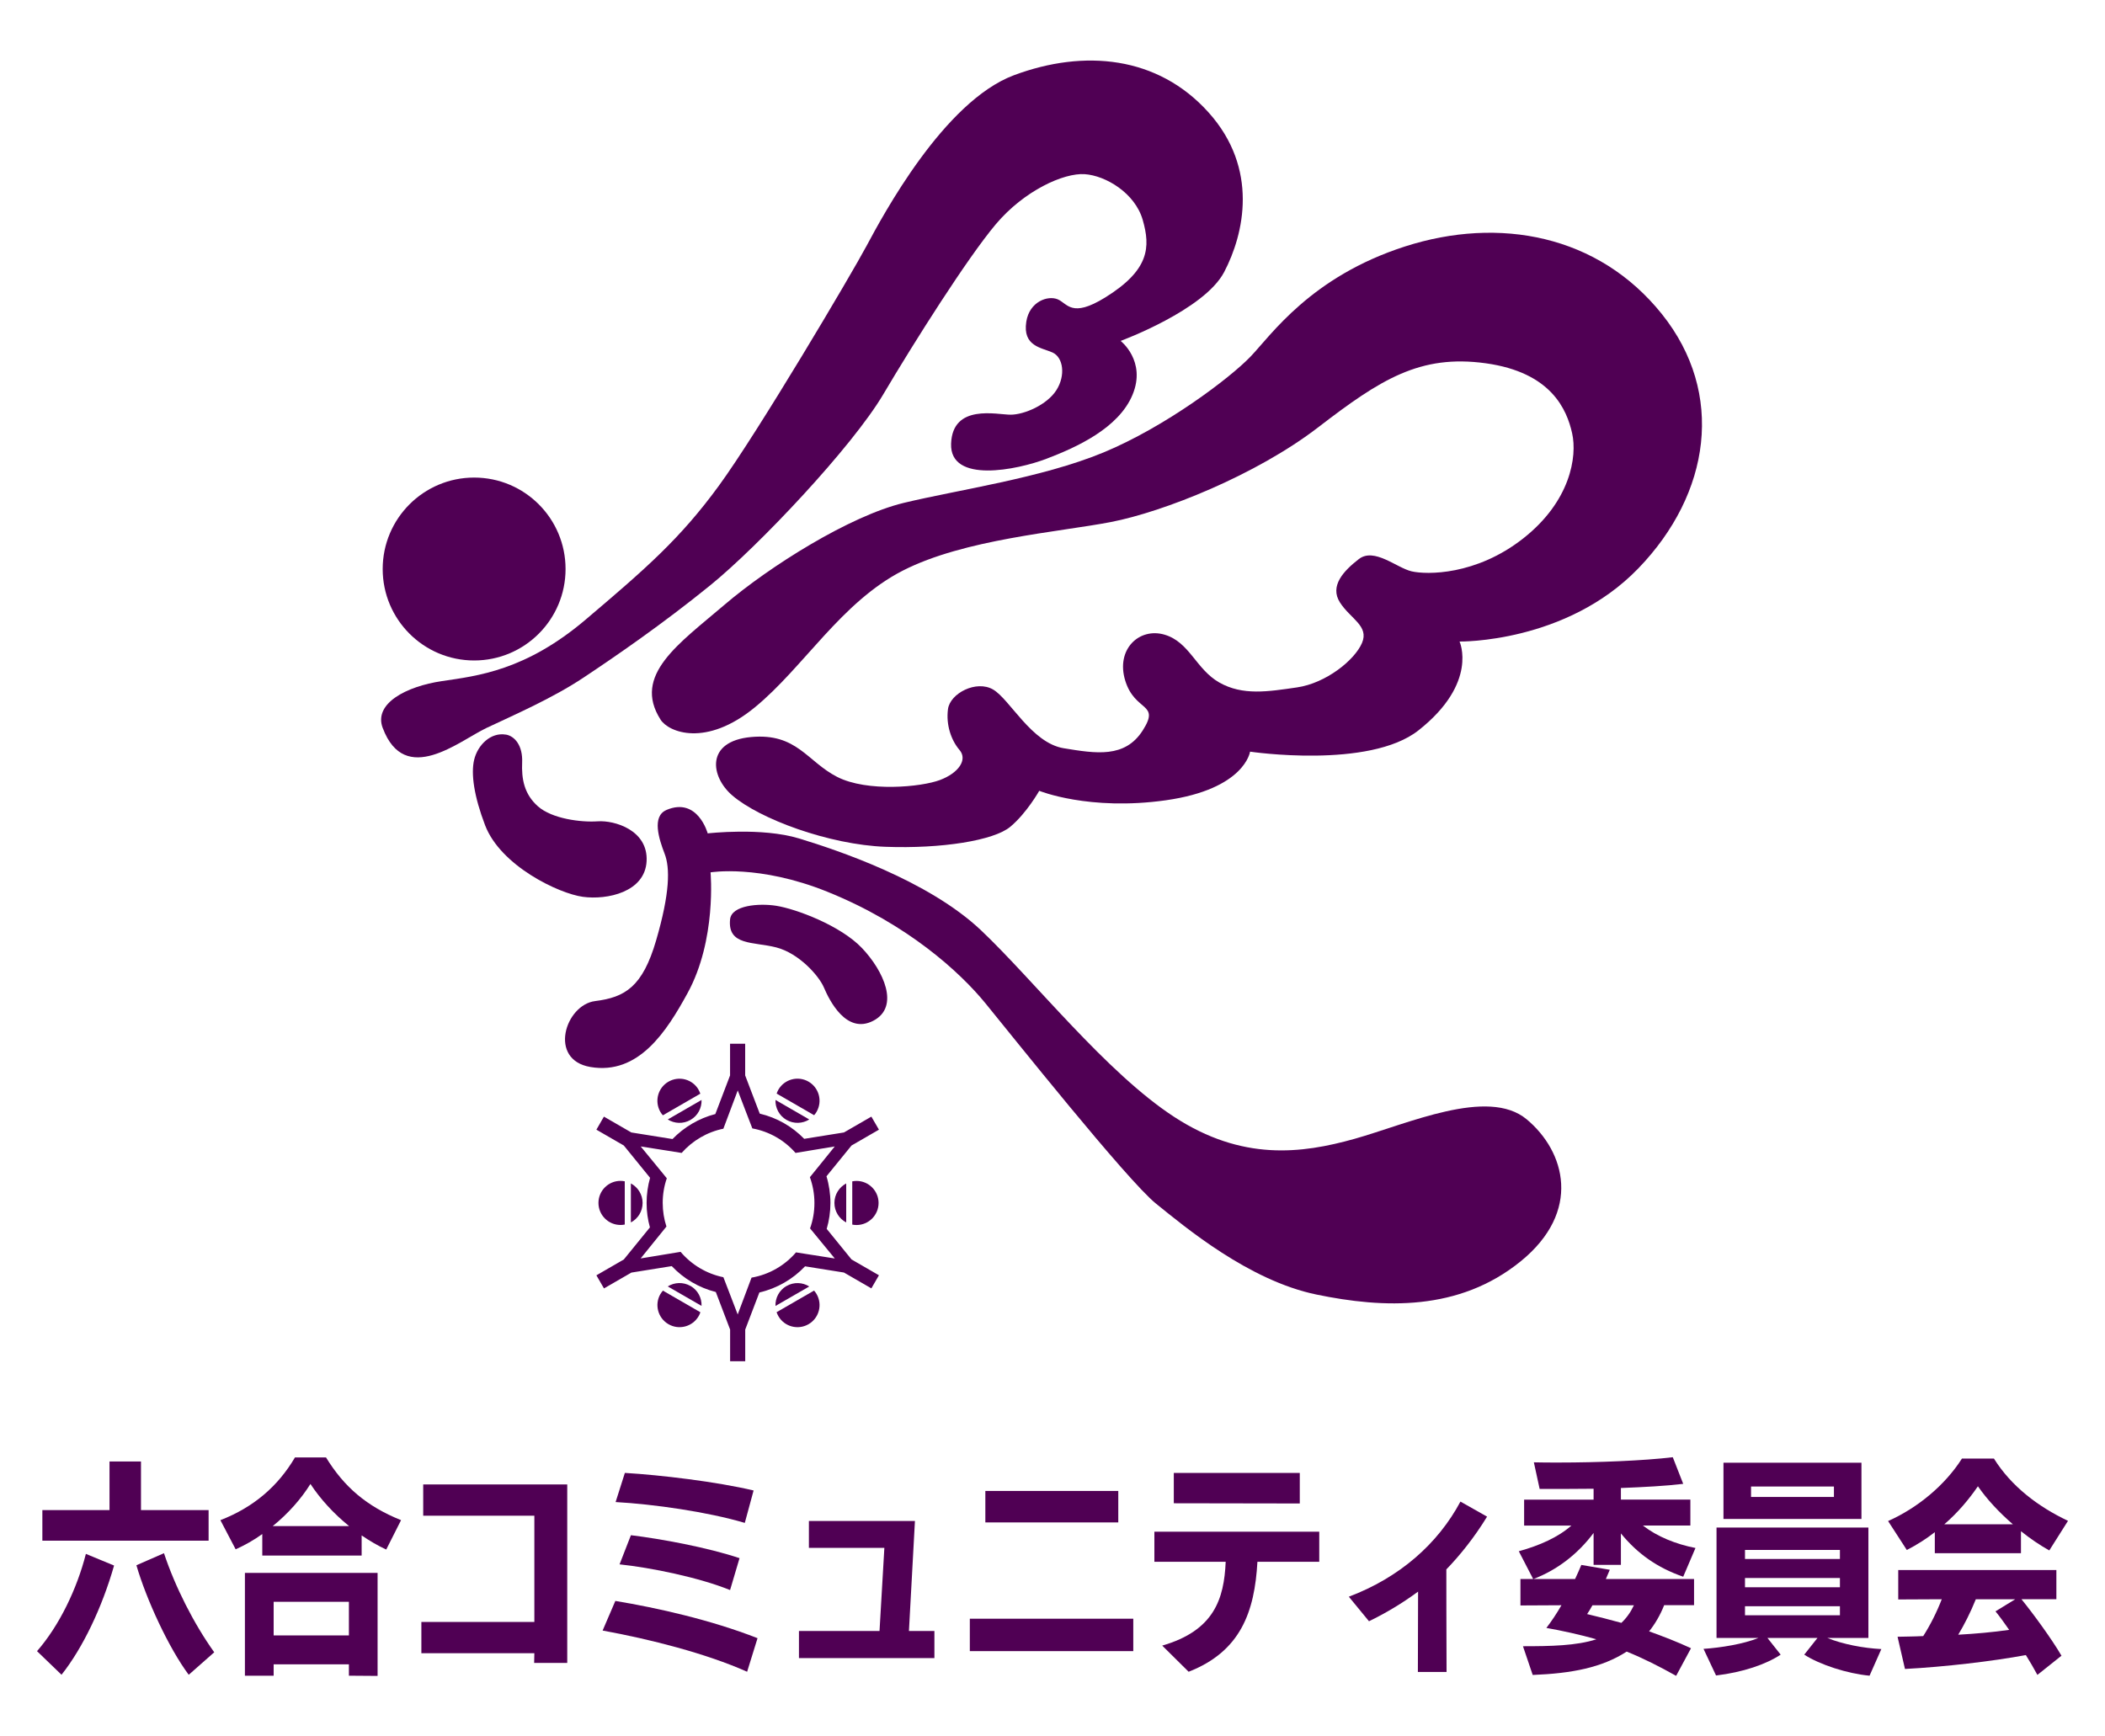 <?xml version="1.0" encoding="UTF-8"?>
<svg id="_レイヤー_1" data-name="レイヤー 1" xmlns="http://www.w3.org/2000/svg" version="1.1" viewBox="0 0 400 330">
  <defs>
    <style>
      .cls-1 {
        fill: #500054;
        stroke-width: 0px;
      }
    </style>
  </defs>
  <g>
    <path class="cls-1" d="M117.91,224.42c-2.32,0-4.19,1.88-4.19,4.19s1.88,4.19,4.19,4.19c.28,0,.55-.03.81-.08v-8.22c-.26-.05-.53-.08-.81-.08"/>
    <path class="cls-1" d="M122.11,228.61c0-1.61-.91-3-2.23-3.7v7.41c1.33-.7,2.23-2.1,2.23-3.71"/>
    <path class="cls-1" d="M162.76,232.81c2.31,0,4.19-1.88,4.19-4.19s-1.88-4.19-4.19-4.19c-.28,0-.55.03-.81.08v8.22c.26.05.53.08.81.08"/>
    <path class="cls-1" d="M158.56,228.61c0,1.61.9,3.01,2.24,3.71v-7.41c-1.33.7-2.24,2.09-2.24,3.7"/>
    <path class="cls-1" d="M125.49,245.93c-1.16,2.01-.47,4.57,1.54,5.73,2,1.16,4.57.47,5.73-1.53.14-.24.25-.49.33-.74l-7.12-4.11c-.18.2-.34.42-.48.66"/>
    <path class="cls-1" d="M131.22,244.4c-1.39-.8-3.06-.72-4.33.08l6.42,3.7c.06-1.5-.7-2.99-2.09-3.79"/>
    <path class="cls-1" d="M155.17,211.29c1.16-2.01.47-4.57-1.53-5.73-2.01-1.16-4.57-.47-5.73,1.53-.13.24-.25.49-.33.74l7.12,4.11c.18-.2.34-.42.48-.66"/>
    <path class="cls-1" d="M149.45,212.83c1.39.8,3.06.72,4.33-.08l-6.42-3.71c-.06,1.5.7,2.99,2.09,3.79"/>
    <path class="cls-1" d="M147.91,250.13c1.16,2.01,3.72,2.69,5.73,1.53,2-1.16,2.69-3.72,1.53-5.73-.14-.24-.3-.46-.48-.66l-7.12,4.11c.09.26.2.5.34.74"/>
    <path class="cls-1" d="M149.45,244.4c-1.39.8-2.15,2.29-2.09,3.79l6.42-3.7c-1.27-.8-2.94-.89-4.33-.08"/>
    <path class="cls-1" d="M132.75,207.1c-1.16-2.01-3.72-2.69-5.73-1.53s-2.69,3.72-1.54,5.73c.14.24.3.46.48.66l7.12-4.11c-.09-.25-.2-.5-.34-.74"/>
    <path class="cls-1" d="M131.22,212.83c1.39-.8,2.15-2.29,2.09-3.79l-6.42,3.71c1.27.8,2.93.89,4.33.08"/>
    <path class="cls-1" d="M157.09,233.55c.46-1.56.71-3.22.71-4.93s-.26-3.47-.75-5.07l4.76-5.85,5.21-3.01-1.44-2.48-5.21,3.01-7.55,1.21c-2.27-2.33-5.18-4.02-8.45-4.79l-2.77-7.26v-6.02h-2.87v6.02l-2.8,7.34c-3.14.81-5.94,2.49-8.14,4.75l-7.82-1.25-5.21-3.01-1.43,2.48,5.21,3.01,4.99,6.14c-.43,1.52-.66,3.12-.66,4.78s.22,3.16.63,4.64l-4.96,6.1-5.21,3.01,1.44,2.49,5.21-3.01,7.67-1.23c2.23,2.36,5.12,4.1,8.37,4.92l2.72,7.14v6.02h2.87v-6.02l2.69-7.05c3.37-.78,6.37-2.54,8.68-4.97l7.39,1.18,5.21,3.01,1.44-2.49-5.21-3.01-4.72-5.81ZM154.7,238.55h0l-3.44-.54c-2.13,2.48-5.09,4.22-8.45,4.8l-1.21,3.22-1.42,3.78-1.46-3.81-1.26-3.27c-3.24-.66-6.07-2.4-8.13-4.82t0,0l-3.41.56-4.18.69,2.69-3.33,2.21-2.73c-.46-1.41-.71-2.92-.71-4.49,0-1.64.27-3.22.78-4.68l-2.2-2.69-2.76-3.36,4.32.68,3.46.55c2.05-2.33,4.84-3.99,8-4.62-.02,0-.05,0-.07.01l2.73-7.27,1.52,3.97,1.25,3.24s-.02,0-.04,0c3.27.59,6.15,2.27,8.25,4.67l3.44-.57,4.01-.66-2.54,3.15-2.18,2.69c.55,1.53.86,3.18.86,4.9s-.29,3.32-.83,4.83h0l4.7,5.72-3.91-.62Z"/>
    <path class="cls-1" d="M107.47,108.14c0,9.6-7.78,17.38-17.37,17.38s-17.38-7.78-17.38-17.38,7.78-17.38,17.38-17.38,17.37,7.78,17.37,17.38"/>
    <path class="cls-1" d="M72.72,138.34c-1.75-4.65,4.48-7.9,11.26-8.9,6.78-1,15.88-1.99,27.31-11.69,11.43-9.7,17.94-15.34,25.32-25.45,7.38-10.1,25.12-40.07,28.1-45.65,2.99-5.58,14.62-27.38,27.98-32.36,13.36-4.98,27.31-3.65,36.94,7.05,9.63,10.7,6.78,23.12,2.99,30.36-3.79,7.24-19.67,13.09-19.67,13.09,0,0,4.92,3.82,2.26,10.23-2.66,6.41-10.76,10.03-16.34,12.16-5.58,2.13-18.41,4.78-18.14-2.86.27-7.64,8.7-5.51,11.3-5.51s6.91-1.86,8.7-4.65c1.79-2.79,1.33-6.24-.73-7.17-2.06-.93-5.71-1.15-4.98-5.85.6-3.85,4.12-5.05,5.98-4.25,1.86.8,2.62,3.58,8.97-.33,8.51-5.25,8.64-9.63,7.18-14.75-1.46-5.12-7.04-8.44-11.03-8.71-3.99-.27-11.49,3.12-16.88,9.5-5.38,6.38-15.48,22.33-21.39,32.33-5.91,10-23.72,28.87-32.89,36.31-9.17,7.44-18,13.49-23.99,17.48-5.98,3.99-13.35,7.18-18.54,9.63-5.18,2.46-15.48,11.23-19.7,0"/>
    <path class="cls-1" d="M125.51,136.75c1.54,2.42,8.64,5.31,17.94-2.33,9.3-7.64,16.41-20,28.11-25.98,11.69-5.98,29.57-7.31,39.54-9.23,9.96-1.93,27.57-8.91,39.4-18.01,11.83-9.1,19.33-13.89,31.83-12.16,12.49,1.73,15.41,8.84,16.41,13.29,1,4.45-.33,12.95-9.3,20-8.97,7.05-18.34,6.91-21.2,6.25-2.86-.67-7.11-4.59-10.03-2.33-2.92,2.26-5.58,5.12-3.59,8.24,1.99,3.12,5.58,4.45,4.19,7.71-1.4,3.26-6.84,7.64-12.36,8.44-5.51.8-10.3,1.59-14.75-.93-4.45-2.53-5.65-7.71-10.43-9.1-4.78-1.4-9.3,2.79-7.44,8.77,1.86,5.98,6.71,4.12,3.32,9.43-3.39,5.32-8.9,4.39-15.02,3.39-6.11-1-10.23-9.3-13.42-11.16-3.19-1.86-8.17.73-8.57,3.72-.4,2.99.6,5.91,2.19,7.77,1.59,1.86-.2,4.39-3.72,5.71-3.52,1.33-13.82,2.33-19.54-.6-5.71-2.92-7.64-8.37-16.34-7.57-8.7.8-7.75,7.51-3.59,11.09,5.21,4.49,18.4,9.37,29.1,9.77,10.7.4,20.6-1.2,23.72-3.79,3.12-2.59,5.52-6.85,5.52-6.85,0,0,9.45,3.86,24.05,1.8,15.06-2.13,16.01-9.24,16.01-9.24,0,0,22.63,3.35,32.01-4.05,11.43-9.03,7.8-16.88,7.8-16.88,0,0,20.2.33,33.95-13.88,13.75-14.22,16.55-33.29,4.5-48.35-12.05-15.06-30.92-18.6-48.82-12.85-17.9,5.76-25.43,16.84-29.33,20.91-3.9,4.08-16.21,13.38-27.99,18.25-11.78,4.87-27.64,7.09-37.92,9.57-10.28,2.48-25.51,12.05-34.11,19.4-8.6,7.35-17.5,13.33-12.12,21.77"/>
    <path class="cls-1" d="M96.12,139.6c1.75.3,3.23,2.17,3.1,5.28-.13,3.1.35,6.02,3.01,8.37,2.66,2.35,8.15,3.06,11.34,2.84,3.19-.23,9.61,1.68,9.3,7.57-.31,5.89-7.49,7.4-12.09,6.78-4.61-.62-15.65-5.89-18.6-13.6-2.1-5.5-2.72-9.78-2.08-12.45.66-2.79,3.15-5.27,6.02-4.78"/>
    <path class="cls-1" d="M126.64,153.93c5.95-2.53,7.84,4.45,7.84,4.45,0,0,10.26-1.19,17.34.96,7.08,2.16,24.52,7.91,34.62,17.48,10.1,9.57,23.75,27.02,36.68,35.44,12.93,8.42,24.18,7,34.28,4.17,10.1-2.84,25.34-9.83,32.69-3.72,7.35,6.11,10.54,17.54-1.15,27.02-11.69,9.48-25.96,8.95-38.8,6.29-12.85-2.66-24.98-12.85-30.48-17.28-5.49-4.43-27.64-32.25-32.42-38.09-4.78-5.85-14.75-15.02-30.03-21.18-12.99-5.24-22.19-3.68-22.19-3.68,0,0,1.2,12.82-4.39,22.99-3.93,7.17-9.24,15.56-18.43,14-8.1-1.37-4.78-11.82.89-12.53,5.67-.71,9.02-2.69,11.6-11.57,2.61-8.97,2.66-13.73,1.59-16.47-1.06-2.75-2.46-7.08.36-8.27"/>
    <path class="cls-1" d="M138.73,174.73c.27-2.72,5.54-3.1,8.77-2.59,3.75.59,12.22,3.74,16.3,8.04,4.08,4.29,7.27,11.16,2.13,13.82-5.14,2.66-8.37-3.99-9.35-6.29-.97-2.3-4.78-6.55-9.08-7.66-4.3-1.11-9.26-.28-8.77-5.31"/>
  </g>
  <g>
    <path class="cls-1" d="M7.04,313.79c4.22-4.84,7.57-11.79,9.28-18.48l5.32,2.2h.04c-2.29,8.01-5.94,15.66-9.99,20.77l-4.66-4.49ZM8.05,292.8v-5.81h12.76v-9.24h5.98v9.24h12.85v5.81H8.05ZM35.86,318.28c-3.78-5.06-8.05-14.3-9.94-20.81l5.24-2.29c2.11,6.38,5.68,13.42,9.55,18.83l-4.84,4.27Z"/>
    <path class="cls-1" d="M73.38,294.48c-1.63-.75-3.17-1.67-4.66-2.68v3.83h-18.88v-4.09c-1.58,1.14-3.3,2.11-5.06,2.9l-2.9-5.54c6.34-2.46,10.96-6.47,14.17-11.92h5.9c3.43,5.59,7.7,9.28,14.26,11.92l-2.82,5.59ZM66.3,318.46v-2.16h-14.3v2.16h-5.46v-19.54h25.21v19.58l-5.46-.04ZM66.34,290.03c-2.95-2.38-5.5-5.19-7.35-8.01-1.72,2.77-4.22,5.63-7.17,8.01h14.52ZM66.3,304.42h-14.3v6.38h14.3v-6.38Z"/>
    <path class="cls-1" d="M101.5,316.04l.04-1.85h-21.47v-5.94h21.47v-20.2h-21.12v-5.94h27.37v33.92h-6.29Z"/>
    <path class="cls-1" d="M141.97,317.71c-7.79-3.48-18.48-6.2-27.46-7.83l2.42-5.63c7.96,1.32,18.17,3.61,27.02,7.08l-1.98,6.38ZM141.53,289.42c-7.13-2.11-17.34-3.56-24.55-3.96l1.76-5.54c6.78.4,17.42,1.67,24.46,3.34l-1.67,6.16ZM138.72,302.18c-5.85-2.38-15.09-4.27-20.99-4.88l2.16-5.54c5.76.7,14.56,2.33,20.64,4.36l-1.8,6.07Z"/>
    <path class="cls-1" d="M151.82,315.11v-5.15h15.31l.92-15.8h-14.34v-5.1h20.15l-1.14,20.9h4.84v5.15h-25.74Z"/>
    <path class="cls-1" d="M184.29,313.79v-6.16h31.06v6.16h-31.06ZM187.24,289.33v-5.98h25.26v5.98h-25.26Z"/>
    <path class="cls-1" d="M238.94,296.81c-.53,9.5-3.17,17.03-13.07,20.9l-5.02-4.97c9.86-2.86,11.75-8.84,12.06-15.93h-13.55v-5.72h31.33v5.72h-11.75ZM223.05,285.68v-5.76h23.94v5.81l-23.94-.04Z"/>
    <path class="cls-1" d="M269.43,317.75l.04-15.27c-3.12,2.29-6.16,4.09-9.33,5.63l-3.83-4.66c9.64-3.65,16.9-10.03,21.21-18.08l5.06,2.86c-2.42,3.96-5.15,7.35-7.74,10.03,0,3.52,0,9.94.04,19.49h-5.46Z"/>
    <path class="cls-1" d="M318.53,318.5c-3.21-1.8-6.25-3.34-9.42-4.62-4.71,3.04-10.38,4.14-17.86,4.44l-1.85-5.46c5.24,0,10.16-.09,13.95-1.32-3.08-.88-6.51-1.63-9.5-2.16,1.01-1.32,1.98-2.77,2.86-4.31l-7.79.04v-5.02h2.42l-2.73-5.28c3.96-1.1,7.44-2.64,9.99-4.88h-8.98v-4.93h13.2v-2.07c-3.65.04-7.22.04-10.25.04l-1.1-5.06c1.45.04,3.08.04,4.75.04,7.35,0,16.15-.35,21.65-1.01l1.98,5.06c-3.3.4-7.48.62-11.84.79v2.2h13.2v4.93h-9.02c2.73,2.11,6.2,3.52,9.99,4.27l-2.33,5.46c-4.97-1.72-8.71-4.4-11.84-8.23v5.98h-5.19v-6.07c-2.95,3.96-6.91,7.04-11.44,8.76h7.92c.44-.92.84-1.85,1.19-2.68l5.41.92-.75,1.76h16.76v4.97h-5.68c-.75,1.89-1.76,3.61-2.86,4.97,2.68.97,5.41,2.02,7.96,3.21l-2.82,5.24ZM302.6,305.08c-.35.66-.7,1.19-1.01,1.67,2.07.48,4.27,1.06,6.51,1.67.97-.92,1.76-2.02,2.38-3.34h-7.88Z"/>
    <path class="cls-1" d="M355.26,318.46c-4.22-.4-9.42-2.07-12.41-4l2.51-3.17h-9.5l2.51,3.17c-2.82,1.85-7.13,3.34-12.28,3.96l-2.38-5.06c3.3-.22,7.61-.92,10.43-2.07h-7.96v-20.99h28.86v20.99h-7.79c2.9,1.19,6.86,1.94,10.25,2.11l-2.24,5.06ZM327.5,288.67v-10.69h26.22v10.69h-26.22ZM349.63,294.56h-18.04v1.72h18.04v-1.72ZM349.63,299.89h-18.04v1.76h18.04v-1.76ZM349.63,305.26h-18.04v1.72h18.04v-1.72ZM348.49,282.51h-15.75v1.98h15.75v-1.98Z"/>
    <path class="cls-1" d="M389.4,294.65c-1.8-1.01-3.61-2.24-5.37-3.65v4.18h-16.37v-4c-1.63,1.28-3.43,2.42-5.32,3.39l-3.56-5.5c5.63-2.51,10.82-6.82,14.04-11.88h6.07c3.3,5.28,8.4,9.15,14.08,11.84l-3.56,5.63ZM387.16,318.32c-.66-1.23-1.41-2.51-2.2-3.78-6.42,1.19-15.44,2.24-22.97,2.64l-1.41-6.12c1.45-.04,3.12-.04,4.88-.13,1.32-2.07,2.55-4.49,3.52-7l-8.27.04v-5.59h30.05v5.54h-6.64c2.29,2.82,5.76,7.57,7.61,10.74l-4.58,3.65ZM382.49,289.68c-2.6-2.24-4.93-4.75-6.64-7.22-1.72,2.51-3.83,5.02-6.38,7.22h13.02ZM375.45,303.94c-1.01,2.51-2.2,4.84-3.34,6.73,3.26-.18,6.6-.48,9.68-.92-.92-1.32-1.8-2.55-2.6-3.52l3.74-2.29h-7.48Z"/>
  </g>
</svg>